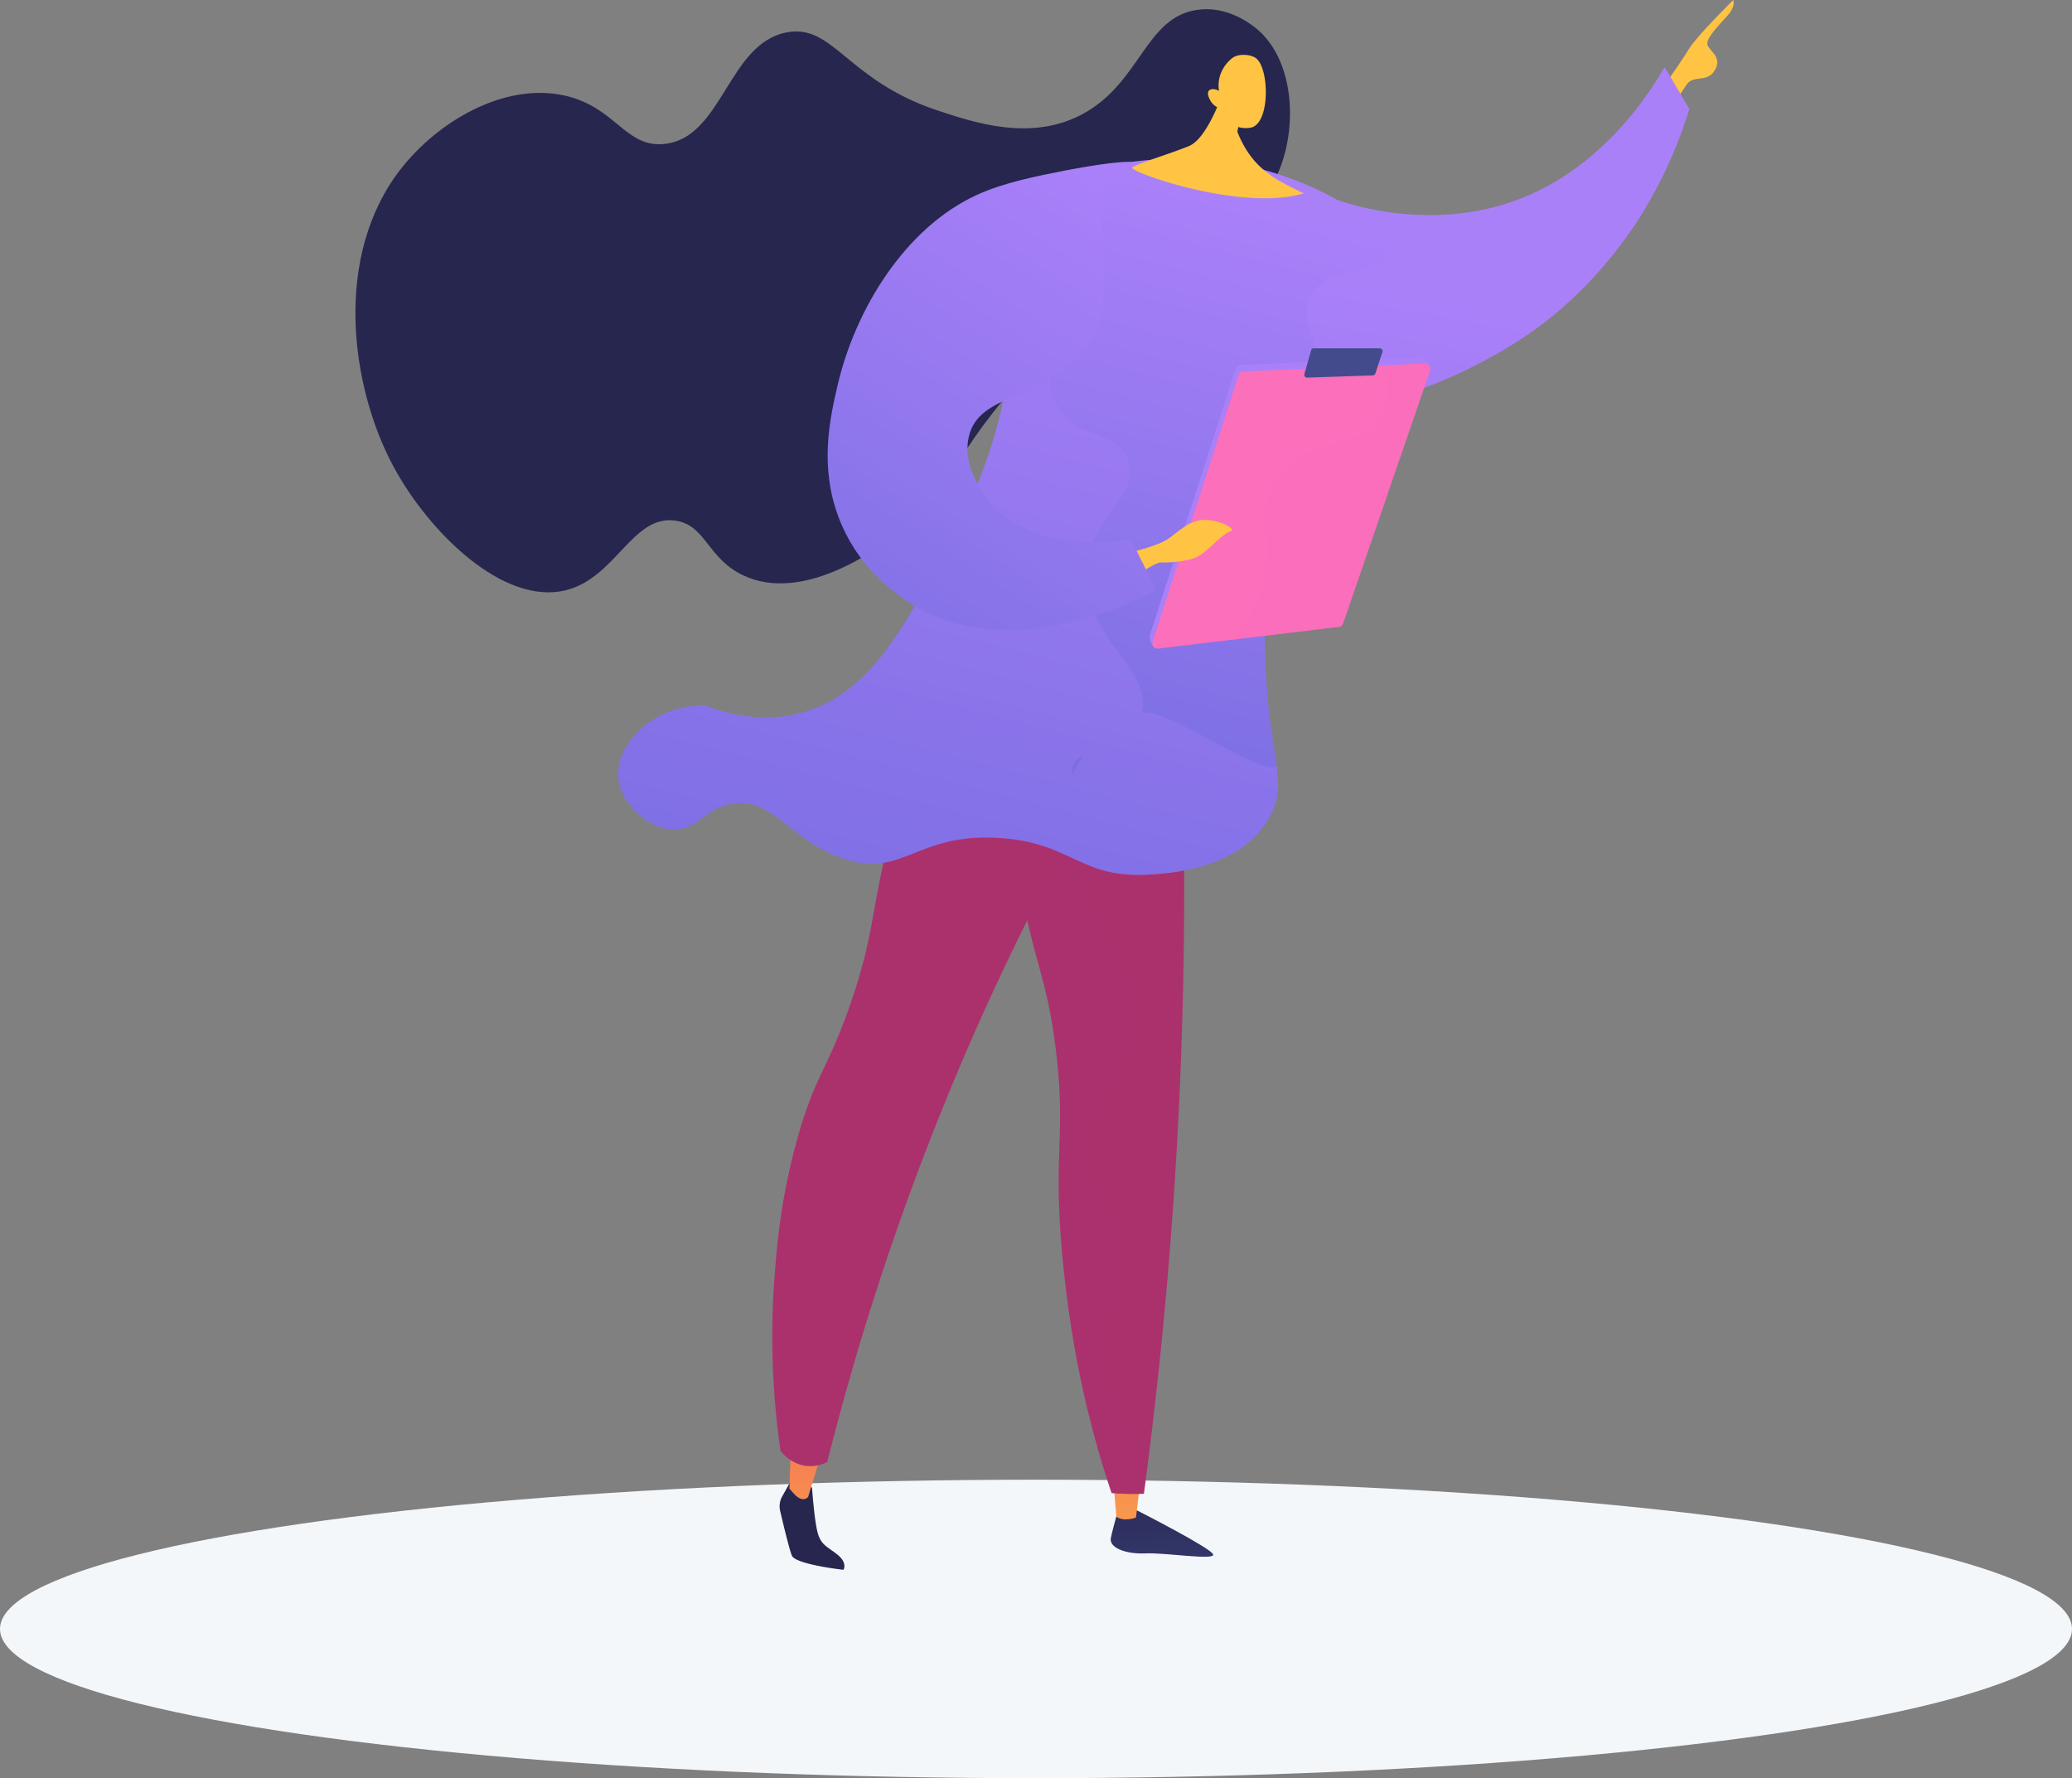 <svg xmlns="http://www.w3.org/2000/svg" xmlns:xlink="http://www.w3.org/1999/xlink" width="2010.02" height="1724.79" viewBox="0 0 2010.02 1724.79">
  <rect x="0" y="0" width="2010.02" height="1724.79" fill="#808080" stroke="none"/>
  <defs>
    <linearGradient id="linear-gradient" x1="35.871" y1="-2.426" x2="36.073" y2="2.65" gradientUnits="objectBoundingBox">
      <stop offset="0" stop-color="#26264f"/>
      <stop offset="1" stop-color="#444b8c"/>
    </linearGradient>
    <linearGradient id="linear-gradient-2" x1="135.522" y1="1.151" x2="135.385" y2="-5.074" gradientUnits="objectBoundingBox">
      <stop offset="0" stop-color="#ffc444"/>
      <stop offset="1" stop-color="#f36f56"/>
    </linearGradient>
    <linearGradient id="linear-gradient-3" x1="67.266" y1="-1.496" x2="67.586" y2="1.479" xlink:href="#linear-gradient"/>
    <linearGradient id="linear-gradient-4" x1="112.743" y1="1.353" x2="112.647" y2="-3.031" xlink:href="#linear-gradient-2"/>
    <linearGradient id="linear-gradient-5" x1="17.401" y1="0.5" x2="18.401" y2="0.5" gradientUnits="objectBoundingBox">
      <stop offset="0" stop-color="#ab316d"/>
      <stop offset="1" stop-color="#792d3d"/>
    </linearGradient>
    <linearGradient id="linear-gradient-6" x1="18.775" y1="0.5" x2="19.775" y2="0.5" xlink:href="#linear-gradient-5"/>
    <linearGradient id="linear-gradient-7" x1="9.426" y1="0.5" x2="10.426" y2="0.5" xlink:href="#linear-gradient-5"/>
    <linearGradient id="linear-gradient-8" x1="4.373" y1="0.229" x2="4.743" y2="0.772" xlink:href="#linear-gradient"/>
    <linearGradient id="linear-gradient-9" x1="29.74" y1="0.5" x2="30.739" y2="0.5" xlink:href="#linear-gradient-2"/>
    <linearGradient id="linear-gradient-10" x1="0.455" y1="0.61" x2="-0.124" y2="3.143" gradientUnits="objectBoundingBox">
      <stop offset="0" stop-color="#aa80f9"/>
      <stop offset="1" stop-color="#6165d7"/>
    </linearGradient>
    <linearGradient id="linear-gradient-11" x1="0.658" y1="0.03" x2="0.326" y2="1.238" xlink:href="#linear-gradient-10"/>
    <linearGradient id="linear-gradient-12" x1="10.377" y1="0.342" x2="9.975" y2="0.984" gradientUnits="objectBoundingBox">
      <stop offset="0" stop-color="#6165d7"/>
      <stop offset="1" stop-color="#aa80f9"/>
    </linearGradient>
    <linearGradient id="linear-gradient-13" x1="10.728" y1="0.302" x2="9.724" y2="0.823" gradientUnits="objectBoundingBox">
      <stop offset="0" stop-color="#ff9085"/>
      <stop offset="1" stop-color="#fb6fbb"/>
    </linearGradient>
    <linearGradient id="linear-gradient-14" x1="34.505" y1="-2.989" x2="34.082" y2="0.704" xlink:href="#linear-gradient"/>
    <linearGradient id="linear-gradient-15" x1="14.373" y1="0.246" x2="12.993" y2="0.781" xlink:href="#linear-gradient-13"/>
    <linearGradient id="linear-gradient-16" x1="29.08" y1="0.5" x2="30.08" y2="0.5" xlink:href="#linear-gradient-2"/>
    <linearGradient id="linear-gradient-17" x1="5.187" y1="0.5" x2="6.187" y2="0.5" xlink:href="#linear-gradient-10"/>
    <linearGradient id="linear-gradient-18" x1="0.801" y1="0.016" x2="0.021" y2="1.866" xlink:href="#linear-gradient-10"/>
    <linearGradient id="linear-gradient-19" x1="18.643" y1="6.165" x2="19.4" y2="4.505" xlink:href="#linear-gradient-2"/>
    <linearGradient id="linear-gradient-20" x1="53.752" y1="8.716" x2="57.726" y2="6.827" xlink:href="#linear-gradient-2"/>
  </defs>
  <g id="shopi_lady" transform="translate(-13375 2753.922)">
    <ellipse id="Ellipse_687" data-name="Ellipse 687" cx="1005.01" cy="144.76" rx="1005.01" ry="144.76" transform="translate(13375 -1318.652)" fill="#f4f7fa"/>
    <path id="Path_5663" data-name="Path 5663" d="M1104.7,2580.44s72,36.6,73.2,42.44-46.32-2-65.71-1.11-35.34-5.57-33.59-14.75,8.55-32.28,8.55-32.28Z" transform="translate(13374 -3868.962)" fill="url(#linear-gradient)"/>
    <path id="Path_5664" data-name="Path 5664" d="M1107.33,2550.73,1103,2587s-11.4,4.54-19.06-.83l-3.27-39.76Z" transform="translate(13374 -3868.962)" fill="url(#linear-gradient-2)"/>
    <path id="Path_5665" data-name="Path 5665" d="M768.12,2551.6l-8.38,15a19.739,19.739,0,0,0-1.91,14.06c2.93,12.51,8.78,36.88,11.33,43.23,3.47,8.66,50.09,13.8,50.09,13.8s4.15-6.54-5.53-14.44-15.89-9.14-19.31-20.8-5.69-44.62-5.69-44.62Z" transform="translate(13374 -3868.962)" fill="url(#linear-gradient-3)"/>
    <path id="Path_5666" data-name="Path 5666" d="M803,2513.39c-3.07,2.73-18,53.53-18,53.53s-4.84,6.93-14.05-3.3-4.16-4.58-4.16-4.58l1.72-50Z" transform="translate(13374 -3868.962)" fill="url(#linear-gradient-4)"/>
    <path id="Path_5667" data-name="Path 5667" d="M1147,1822.27c3.8,108.16,4,225.67-1.61,351.2-6.27,141.37-18.86,272-34.73,390.46-5.9.22-12.1.25-18.58.05-4.37-.14-8.61-.38-12.71-.69a981.479,981.479,0,0,1-26.69-95.429A1017.506,1017.506,0,0,1,1034,2356.11c-13.87-122.5,2.39-133.19-8.87-224-10-80.41-24.15-83.55-40.79-197.71-18.06-123.86-4.62-142.45,1.92-149.16C1014.1,1756.68,1079.47,1776.14,1147,1822.27Z" transform="translate(13374 -3868.962)" fill="url(#linear-gradient-5)"/>
    <path id="Path_5668" data-name="Path 5668" d="M986.27,1785.26c26.54-27.26,87.25-10.76,151.36,30.85-73.76,89.09-81.8,146.89-73,184.39,10,42.39,40.37,54.6,40.26,100.94-.15,57-46.12,72-45.15,132.32.65,39.85,20.85,39.44,25.62,88.66,5.65,58.24-20.74,78.31-12.19,121.4,3.67,18.54,14.17,42.76,44.07,67.72-2.16,17.69-4.37,35.21-6.67,52.4-5.9.2-12.1.24-18.58,0-4.37-.14-8.61-.38-12.7-.69a978.278,978.278,0,0,1-26.7-95.43A1017.52,1017.52,0,0,1,1034,2356.11c-13.87-122.5,2.39-133.19-8.87-224-10-80.41-24.15-83.55-40.79-197.71C966.29,1810.55,979.73,1792,986.27,1785.26Z" transform="translate(13374 -3868.962)" opacity="0.3" fill="url(#linear-gradient-6)" style="mix-blend-mode: multiply;isolation: isolate"/>
    <path id="Path_5669" data-name="Path 5669" d="M1101.27,1820.45a2526.344,2526.344,0,0,0-193.26,388A2622.9,2622.9,0,0,0,803.49,2533.1a35.29,35.29,0,0,1-21.26,3.69c-13.72-2-21.94-11.82-24.08-14.55a781.2,781.2,0,0,1-5.53-172.46c2.18-27.46,6-73.19,21.7-129.63,17.53-63.23,29.58-66.79,52.46-133.68,23.74-69.43,18-86.76,40.72-173.65a1235.756,1235.756,0,0,1,50.78-152.36Z" transform="translate(13374 -3868.962)" fill="url(#linear-gradient-7)"/>
    <path id="Path_5670" data-name="Path 5670" d="M1118.18,1369c70.12-45.8,100.17-40.52,120.5-81.65,20.11-40.69,20.06-105.24-13.21-139.44-2.45-2.51-27.79-27.75-62.09-23.43-51.88,6.55-55.7,72.08-113.89,102.11-49.3,25.44-103.07,7.54-139.46-4.57-87.62-29.16-100.63-84.32-146.06-75.53-56.93,11-62,102.55-118.68,108.19-37.9,3.77-46.93-36-96.76-47-58.56-12.87-122.81,25.18-158.85,71.45-65.86,84.57-48.51,210.79-7.3,287.84,33.85,63.29,106.65,136.1,168,120.44,48.45-12.37,64.22-73.44,105.9-67.37,29.63,4.33,30.7,36.52,65.73,53.08,57.51,27.21,128.52-24.64,147.89-38.79,55.2-40.31,46.41-66.1,117.59-146.92C1015.58,1455.56,1056.08,1409.58,1118.18,1369Z" transform="translate(13374 -3868.962)" fill="url(#linear-gradient-8)"/>
    <path id="Path_5671" data-name="Path 5671" d="M1620.42,1190.88s11.86-16.58,19.37-28.9,42.63-46.94,42.63-46.94,2.67,5.49-4.89,14.28-23.45,23.86-19.8,30.23,14,12,6.52,24-20.34,3.81-27,13.47-13.36,20.18-13.36,20.18Z" transform="translate(13374 -3868.962)" fill="url(#linear-gradient-9)"/>
    <path id="Path_5672" data-name="Path 5672" d="M1615.8,1180.06l24,40.56a435.436,435.436,0,0,1-47.8,104.74c-11.08,17.56-45.45,69.09-103.63,110.52-79.21,56.41-223.51,109-265.75,49-37.7-53.56,23.14-172.28,34.35-193.59a279.28,279.28,0,0,0,107.83,31.38c15.7,1.22,56.55,4,102.58-11.8C1552.55,1281.62,1599.84,1207.78,1615.8,1180.06Z" transform="translate(13374 -3868.962)" fill="url(#linear-gradient-10)"/>
    <path id="Path_5673" data-name="Path 5673" d="M1349.36,1361.28c-4,20-66.28,9.29-79.14,45.64-6.9,19.51,7.75,31.9,8.36,65,.69,37.1-17,58.16-30.55,87.34-19.86,42.74-19.94,84.63-20.09,168.41-.21,119.27,26.17,143.25,3.66,181.69-29.3,50-99.66,53.23-118.68,54.09-65,3-72.76-31.59-143.33-35.72-80.59-4.71-92.07,39.1-149.71,20.41-52.66-17.06-70.38-62.47-111.38-53.07-25.62,5.88-32.42,26.76-56.6,24.5s-49.41-26.35-51.12-51c-2.13-30.69,31.42-69.34,84-69.41,20.89,8.2,55.52,17.71,94,7.15,63.1-17.29,95.92-77.29,132.37-143.92,25.22-46.09,71.56-130.81,72.12-241.9.22-45.81-7.52-59.21,3.65-83.7,36.26-79.51,176.94-67.65,188.85-66.5C1271.65,1279.52,1354.17,1337.09,1349.36,1361.28Z" transform="translate(13374 -3868.962)" fill="url(#linear-gradient-11)"/>
    <path id="Path_5674" data-name="Path 5674" d="M1380.79,1461.35l-176.7,7.71a4.84,4.84,0,0,0-4.3,3.51l-83.24,258.2c-1.2,3.7,2.54,13,6,12.54l174.71-26.57a4.87,4.87,0,0,0,3.94-3.39l86.6-241C1389.07,1468.79,1384.21,1461.2,1380.79,1461.35Z" transform="translate(13374 -3868.962)" fill="url(#linear-gradient-12)"/>
    <path id="Path_5675" data-name="Path 5675" d="M1383.53,1467.67l-176.7,7.71a4.84,4.84,0,0,0-4.3,3.51l-83.24,258.19c-1.2,3.71,1.49,7.53,5,7.11L1300,1723.06a4.89,4.89,0,0,0,3.94-3.39l84.18-244.77C1389.39,1471.33,1387,1467.52,1383.53,1467.67Z" transform="translate(13374 -3868.962)" fill="url(#linear-gradient-13)"/>
    <path id="Path_5676" data-name="Path 5676" d="M1335.21,1477.28l6.81-20.58a2.81,2.81,0,0,0-2.39-3.83h-64.32a2.58,2.58,0,0,0-2.42,2l-6.47,22.77a2.79,2.79,0,0,0,2.5,3.7l64-2.18a2.59,2.59,0,0,0,2.29-1.88Z" transform="translate(13374 -3868.962)" fill="url(#linear-gradient-14)"/>
    <path id="Path_5677" data-name="Path 5677" d="M1226.44,1681.69c11.48-41.61-7.41-68.71,11.87-101,27.27-45.74,85.85-26.38,104.07-63.29,4.91-9.95,7.26-24.78.63-47.92l40.52-1.76c3.42-.15,5.86,3.66,4.63,7.23L1304,1719.67a4.89,4.89,0,0,1-3.94,3.39l-106.82,12.84C1212.25,1717.35,1221.77,1698.6,1226.44,1681.69Z" transform="translate(13374 -3868.962)" opacity="0.3" fill="url(#linear-gradient-15)" style="mix-blend-mode: multiply;isolation: isolate"/>
    <path id="Path_5678" data-name="Path 5678" d="M1097.4,1650.77s26.7-5.94,37-13.19,21.22-18.89,36.4-18.26,30.46,9.27,23.45,11.25-20.11,17.54-30.12,23.66-32.88,6.68-37.14,6.35-21.08,11-21.08,11Z" transform="translate(13374 -3868.962)" fill="url(#linear-gradient-16)"/>
    <path id="Path_5679" data-name="Path 5679" d="M684.77,1799.15c20.89,8.2,55.52,17.71,94,7.15,63.1-17.29,95.92-77.29,132.37-143.92,25.22-46.09,71.56-130.81,72.12-241.9.22-45.81-7.52-59.21,3.65-83.7a85.752,85.752,0,0,1,6.12-11c27.55,20.82,38.23,41.67,41.35,60,7.6,44.56-28.23,81-9.59,119.42,17.86,36.82,62,26.63,71.21,58.18,9.93,34.05-38.93,54.58-41.08,107.18-2.59,63.12,65.3,94,53.4,136.26-10.31,36.6-67.12,34-67.09,53.59,0,23.33-1.76-24.85,67.09-53.59,20.87-8.71,119.08,63.78,131,51.06,2.57,20.56,2.1,34.65-7.77,51.52-29.3,50-99.66,53.23-118.68,54.09-65,3-72.76-31.59-143.33-35.72-80.59-4.71-92.07,39.1-149.71,20.41-52.66-17.06-70.38-62.47-111.38-53.07-25.62,5.88-32.42,26.76-56.6,24.5s-49.41-26.35-51.12-51C598.65,1837.87,632.2,1799.22,684.77,1799.15Z" transform="translate(13374 -3868.962)" opacity="0.3" fill="url(#linear-gradient-17)" style="mix-blend-mode: multiply;isolation: isolate"/>
    <path id="Path_5680" data-name="Path 5680" d="M1098.08,1638.4q12.33,24.49,24.65,49c-12.66,6.94-148.09,78.58-246.25,7.65-12.14-8.76-44.4-32.07-61.78-77.71-19.16-50.3-8.41-97.07-1.44-127.45,17.26-75.19,66.08-154.07,135.34-185.76,26.45-12.1,57.86-18.23,87.41-24,25-4.88,64.43-10.87,65.27-6.63.41,2.07-8.74,4.71-15.1,8.73-39,24.68,10.53,126.62-35.34,175.5-43.94,46.83-101,39.1-110.15,81.54-4.27,19.73,4.57,37.48,8.51,45.38C971.18,1628.77,1030.36,1648.52,1098.08,1638.4Z" transform="translate(13374 -3868.962)" fill="url(#linear-gradient-18)"/>
    <path id="Path_5681" data-name="Path 5681" d="M1190,1197s-15.9,51.69-35.71,59.75-51.12,17.28-55,20.86,105.23,43.21,166.44,25h0c-17.44-8.53-22.1-11.26-22.1-11.26a104.474,104.474,0,0,1-21.5-15.87c-5.55-5.49-14.23-15.71-20.77-32.7l5.72-29.35Z" transform="translate(13374 -3868.962)" fill="url(#linear-gradient-19)"/>
    <path id="Path_5682" data-name="Path 5682" d="M1182.86,1219.54s9.22,22.91,31.08,19.39c19.58-3.15,18.58-58.2,5.28-67.57-4.43-3.13-13.43-4.32-20.11-1.58-4.7,1.92-18.68,14.72-15.56,33.47-4.32-2.56-8.61-2.16-10.1.15-1.9,2.92,1.17,8.23,1.86,9.43A16.19,16.19,0,0,0,1182.86,1219.54Z" transform="translate(13374 -3868.962)" fill="url(#linear-gradient-20)"/>
  </g>
</svg>
